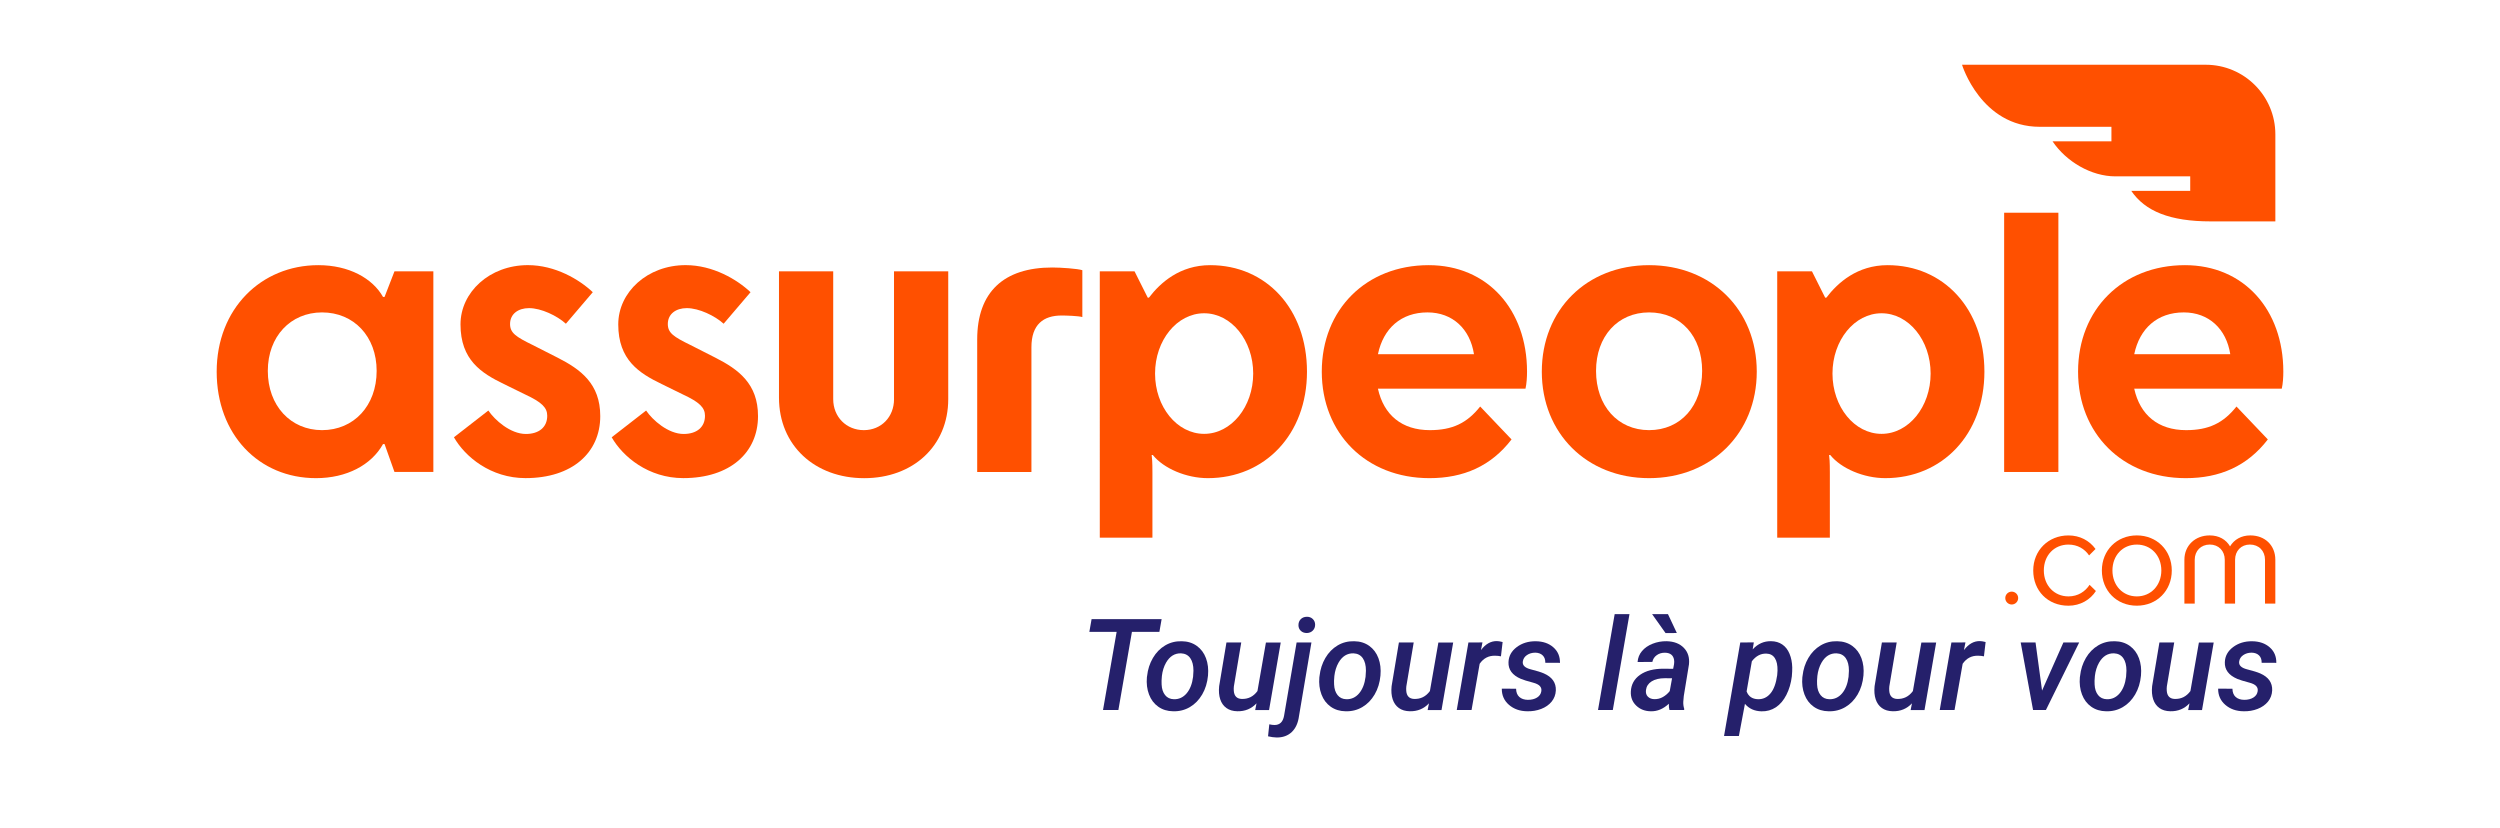 <?xml version="1.0" encoding="utf-8"?>
<!-- Generator: Adobe Illustrator 27.0.1, SVG Export Plug-In . SVG Version: 6.00 Build 0)  -->
<svg version="1.1" id="Calque_1" xmlns="http://www.w3.org/2000/svg" xmlns:xlink="http://www.w3.org/1999/xlink" x="0px" y="0px"
	 viewBox="0 0 1016.94 336.78" enable-background="new 0 0 1016.94 336.78" xml:space="preserve">
<g id="logo">
	<rect x="29.2" y="-34.94" fill="none" width="1016.94" height="336.78"/>
	<path fill="#FF5000" d="M156.43,120.78h-0.63c-4.25-7.56-13.86-12.92-26.31-12.92c-23.32,0-41.35,17.8-41.35,43.32
		s17.09,43.32,40.41,43.32c12.45,0,22.53-5.36,27.25-13.86h0.63l4.03,11.34h15.82v-81.6h-15.82L156.43,120.78z M131,174.97
		c-12.76,0-22.06-9.92-22.06-24.1c0-14.02,9.29-23.79,22.06-23.79c12.92,0,22.21,9.77,22.21,23.79
		C153.21,165.05,143.92,174.97,131,174.97z"/>
	<path fill="#FF5000" d="M363.67,162.37c0,7.25-5.2,12.6-12.29,12.6s-12.45-5.36-12.45-12.6v-51.99h-22.06v51.36
		c0,19.53,14.65,32.77,34.66,32.77c19.85,0,34.19-13.07,34.19-32.14v-51.99h-22.06v51.99H363.67z"/>
	<path fill="#FF5000" d="M397.5,138.11v53.88h22.06v-50.73c0-9.3,4.88-12.92,12.29-12.92c1.89,0,6.85,0.16,8.42,0.63v-19.06
		c-1.89-0.63-8.74-1.1-12.21-1.1C408.37,108.8,397.5,118.73,397.5,138.11z"/>
	<path fill="#FF5000" d="M581.15,107.86c-25.36,0-43.48,17.96-43.48,43.32c0,25.05,17.96,43.32,43.79,43.32
		c13.86,0,25.05-4.88,33.4-15.75l-12.76-13.39c-5.36,6.77-11.34,9.61-20.48,9.61c-11.34,0-18.75-6.14-21.11-16.86h60.02
		c0.47-2.05,0.63-4.73,0.63-6.93C621.17,125.97,605.1,107.86,581.15,107.86z M560.51,144.09c2.21-10.55,9.45-17.01,20.16-17.01
		c10.24,0,17.33,6.77,18.91,17.01H560.51z"/>
	<path fill="#FF5000" d="M670.81,107.86c-25.36,0-43.64,18.12-43.64,43.32c0,25.05,18.27,43.32,43.64,43.32
		c25.36,0,43.8-18.27,43.8-43.32C714.6,125.98,696.17,107.86,670.81,107.86z M670.81,174.97c-12.76,0-21.58-9.92-21.58-24.1
		c0-14.02,8.82-23.79,21.58-23.79c12.92,0,21.58,9.77,21.58,23.79C692.39,165.05,683.72,174.97,670.81,174.97z"/>
	<path fill="#FF5000" d="M888.79,107.86c-25.36,0-43.48,17.96-43.48,43.32c0,25.05,17.96,43.32,43.79,43.32
		c13.86,0,25.05-4.88,33.4-15.75l-12.76-13.39c-5.36,6.77-11.34,9.61-20.48,9.61c-11.34,0-18.75-6.14-21.11-16.86h60.02
		c0.47-2.05,0.63-4.73,0.63-6.93C928.8,125.97,912.73,107.86,888.79,107.86z M868.15,144.09c2.21-10.55,9.45-17.01,20.16-17.01
		c10.24,0,17.33,6.77,18.91,17.01H868.15z"/>
	<rect x="815.24" y="86.53" fill="#FF5000" width="22.06" height="105.46"/>
	<path fill="#FF5000" d="M226.86,145.51l-10.24-5.2c-6.77-3.31-9.14-4.88-9.14-8.51c0-4.1,3.31-6.46,7.72-6.46
		c4.93,0,11.43,3.1,14.99,6.35l10.94-12.83c-5.49-5.19-15.32-11.01-26.4-11.01c-15.6,0-27.41,11.03-27.41,24.1
		c0,14.49,8.51,19.85,17.64,24.26l8.66,4.25c6.77,3.15,8.98,5.36,8.98,8.67c0,4.73-3.47,7.4-8.67,7.4c-6.34,0-12.7-5.69-15.28-9.53
		l-14,10.88c4.5,7.91,14.96,16.61,29.12,16.61c19.06,0,30.4-10.4,30.4-25.21C244.18,156.07,236.15,150.24,226.86,145.51z"/>
	<path fill="#FF5000" d="M291.03,145.51l-10.24-5.2c-6.77-3.31-9.14-4.88-9.14-8.51c0-4.1,3.31-6.46,7.72-6.46
		c4.93,0,11.43,3.1,14.99,6.35l10.94-12.83c-5.49-5.19-15.32-11.01-26.4-11.01c-15.6,0-27.41,11.03-27.41,24.1
		c0,14.49,8.51,19.85,17.64,24.26l8.66,4.25c6.77,3.15,8.98,5.36,8.98,8.67c0,4.73-3.47,7.4-8.67,7.4c-6.34,0-12.7-5.69-15.28-9.53
		l-14,10.88c4.5,7.91,14.96,16.61,29.12,16.61c19.06,0,30.4-10.4,30.4-25.21C308.36,156.07,300.33,150.24,291.03,145.51z"/>
	<path fill="#FF5000" d="M767.81,107.86c-12.29,0-20.25,7.12-24.9,13.23h-0.47l-5.37-10.71h-14.14V218.7h21.41v-26.53
		c0-4.41-0.16-5.99-0.31-7.09h0.47c4.42,5.5,13.65,9.42,22.38,9.42c23.16,0,40.33-17.8,40.33-43.32
		C807.2,125.66,790.65,107.86,767.81,107.86z M765.37,176.48c-11.03,0-19.96-10.98-19.96-24.53c0-13.54,8.94-24.52,19.96-24.52
		s19.96,10.98,19.96,24.52C785.33,165.5,776.39,176.48,765.37,176.48z"/>
	<path fill="#FF5000" d="M492.25,107.86c-12.29,0-20.25,7.12-24.9,13.23h-0.47l-5.37-10.71h-14.14V218.7h21.41v-26.53
		c0-4.41-0.16-5.99-0.31-7.09h0.47c4.42,5.5,13.65,9.42,22.38,9.42c23.16,0,40.33-17.8,40.33-43.32
		C531.64,125.66,515.09,107.86,492.25,107.86z M489.81,176.48c-11.03,0-19.96-10.98-19.96-24.53c0-13.54,8.94-24.52,19.96-24.52
		s19.96,10.98,19.96,24.52C509.77,165.5,500.84,176.48,489.81,176.48z"/>
	<g>
		<path fill="#FF5000" d="M818.32,240.66c-1.42,0-2.62,1.15-2.62,2.62s1.21,2.62,2.62,2.62c1.42,0,2.62-1.15,2.62-2.62
			C820.95,241.81,819.74,240.66,818.32,240.66z"/>
		<path fill="#FF5000" d="M841.4,242.6c-5.82,0-10.02-4.51-10.02-10.54c0-6.14,4.2-10.54,10.02-10.54c3.72,0,6.61,1.78,8.39,4.41
			l2.62-2.62c-2.52-3.46-6.4-5.51-11.02-5.51c-8.18,0-14.32,6.08-14.32,14.27c0,8.18,5.88,14.32,14.32,14.32
			c4.88,0,8.92-2.47,11.17-5.98l-2.57-2.52C848.22,240.61,845.29,242.6,841.4,242.6z"/>
		<path fill="#FF5000" d="M869.21,217.79c-8.13,0-14.22,6.08-14.22,14.27c0,8.18,5.98,14.32,14.22,14.32
			c8.18,0,14.22-6.14,14.22-14.32C883.42,223.87,877.34,217.79,869.21,217.79z M869.21,242.6c-5.77,0-9.92-4.51-9.92-10.54
			c0-6.09,4.14-10.54,9.92-10.54c5.77,0,9.97,4.46,9.97,10.54C879.17,238.09,874.98,242.6,869.21,242.6z"/>
		<path fill="#FF5000" d="M915.37,217.79c-3.67,0-6.56,1.68-8.24,4.46c-1.63-2.78-4.51-4.46-8.29-4.46
			c-5.88,0-10.28,4.09-10.28,9.91v17.84h4.2V227.7c0-3.62,2.52-6.19,6.14-6.19c3.57,0,6.08,2.57,6.08,6.19v17.84h4.2V227.7
			c0-3.62,2.47-6.19,6.03-6.19c3.62,0,6.14,2.57,6.14,6.19v17.84h4.2V227.7C925.55,221.88,921.4,217.79,915.37,217.79z"/>
	</g>
	<path fill="#FF5000" d="M829.71,51.58h29.17v5.9h-23.96c5.53,8.24,15.71,14.26,25.56,14.26h30.45v5.9h-23.98
		c5.61,8.26,15.7,12.42,32.31,12.42h26.3v-35.4c0-15.64-12.68-28.32-28.32-28.32h-99.13C798.09,26.34,805.81,51.58,829.71,51.58z"/>
	<g>
		<path fill="#25206B" d="M471.61,257.03h-11.17l-5.51,31.79h-6.25l5.54-31.79h-11.1l0.91-5.18h28.49L471.61,257.03z"/>
		<path fill="#25206B" d="M466.61,274.98c0.29-2.69,1.08-5.14,2.37-7.34s2.96-3.9,4.99-5.1s4.28-1.77,6.75-1.7
			c2.35,0.03,4.38,0.66,6.09,1.88s2.96,2.89,3.75,5s1.06,4.47,0.83,7.06c-0.27,2.91-1.06,5.48-2.37,7.72
			c-1.31,2.23-2.99,3.95-5.03,5.14s-4.3,1.76-6.79,1.69c-2.34-0.03-4.35-0.66-6.06-1.87s-2.95-2.87-3.75-4.98
			c-0.8-2.11-1.08-4.43-0.86-6.97L466.61,274.98z M472.52,278.46c0.08,1.78,0.55,3.2,1.41,4.28c0.85,1.08,2.04,1.64,3.57,1.69
			c2.06,0.05,3.8-0.75,5.19-2.39s2.27-3.88,2.63-6.73l0.15-2.49c0-2.17-0.43-3.87-1.29-5.1s-2.12-1.89-3.76-1.96
			c-2.57-0.07-4.6,1.19-6.09,3.78c-0.9,1.57-1.46,3.39-1.7,5.43C472.49,276.4,472.45,277.56,472.52,278.46z"/>
		<path fill="#25206B" d="M511.12,286.1c-2.08,2.22-4.69,3.29-7.82,3.22c-1.78-0.03-3.25-0.47-4.43-1.32s-2.01-2.03-2.51-3.54
			s-0.65-3.3-0.44-5.34l2.97-17.77h6.02l-3,17.85c-0.07,0.63-0.08,1.24-0.03,1.83c0.17,2.1,1.23,3.19,3.17,3.28
			c2.66,0.1,4.81-0.96,6.45-3.2l3.45-19.75h6.02l-4.75,27.47h-5.64L511.12,286.1z"/>
		<path fill="#25206B" d="M533.46,261.35l-5.05,29.88c-0.37,2.84-1.35,5.02-2.95,6.54c-1.59,1.51-3.67,2.26-6.22,2.22
			c-1.08-0.03-2.23-0.19-3.43-0.48l0.51-4.88c0.78,0.19,1.49,0.28,2.13,0.28c2.15,0,3.44-1.26,3.88-3.78l5.1-29.78H533.46z
			 M528.18,254.31c0-0.98,0.3-1.79,0.91-2.42s1.42-0.97,2.44-1c0.98-0.03,1.8,0.26,2.45,0.88c0.65,0.62,0.98,1.4,0.98,2.35
			c0,0.96-0.32,1.76-0.95,2.39s-1.44,0.96-2.42,0.99c-1.02,0-1.84-0.3-2.46-0.9C528.49,255.99,528.18,255.23,528.18,254.31z"/>
		<path fill="#25206B" d="M536.76,274.98c0.29-2.69,1.08-5.14,2.37-7.34s2.96-3.9,4.99-5.1s4.28-1.77,6.75-1.7
			c2.35,0.03,4.38,0.66,6.09,1.88s2.96,2.89,3.75,5s1.06,4.47,0.83,7.06c-0.27,2.91-1.06,5.48-2.37,7.72
			c-1.31,2.23-2.99,3.95-5.03,5.14c-2.04,1.19-4.3,1.76-6.79,1.69c-2.34-0.03-4.35-0.66-6.06-1.87s-2.95-2.87-3.75-4.98
			c-0.8-2.11-1.08-4.43-0.86-6.97L536.76,274.98z M542.68,278.46c0.08,1.78,0.55,3.2,1.41,4.28c0.85,1.08,2.04,1.64,3.57,1.69
			c2.06,0.05,3.8-0.75,5.19-2.39s2.27-3.88,2.63-6.73l0.15-2.49c0-2.17-0.43-3.87-1.29-5.1s-2.12-1.89-3.76-1.96
			c-2.57-0.07-4.6,1.19-6.09,3.78c-0.9,1.57-1.46,3.39-1.7,5.43C542.64,276.4,542.61,277.56,542.68,278.46z"/>
		<path fill="#25206B" d="M581.27,286.1c-2.08,2.22-4.69,3.29-7.82,3.22c-1.78-0.03-3.25-0.47-4.43-1.32s-2.01-2.03-2.51-3.54
			s-0.65-3.3-0.44-5.34l2.97-17.77h6.02l-3,17.85c-0.07,0.63-0.08,1.24-0.03,1.83c0.17,2.1,1.23,3.19,3.17,3.28
			c2.66,0.1,4.81-0.96,6.45-3.2l3.45-19.75h6.02l-4.75,27.47h-5.64L581.27,286.1z"/>
		<path fill="#25206B" d="M610.55,266.98c-0.78-0.17-1.57-0.25-2.36-0.25c-2.64-0.07-4.74,1.02-6.3,3.28l-3.3,18.81h-6.02
			l4.75-27.47l5.71-0.03l-0.61,3.12c1.88-2.49,4.04-3.71,6.5-3.66c0.56,0,1.33,0.13,2.31,0.38L610.55,266.98z"/>
		<path fill="#25206B" d="M626.97,281.2c0.29-1.68-0.8-2.84-3.26-3.49s-4.14-1.17-5.04-1.56c-3.49-1.49-5.17-3.76-5.05-6.8
			c0.08-2.47,1.21-4.52,3.36-6.13s4.74-2.41,7.76-2.37c2.91,0.03,5.29,0.85,7.12,2.46c1.84,1.61,2.74,3.72,2.7,6.32l-5.97-0.03
			c0.03-1.27-0.31-2.26-1.04-2.98s-1.73-1.1-3-1.13c-1.34,0-2.48,0.33-3.44,0.99s-1.51,1.52-1.66,2.59
			c-0.24,1.54,0.85,2.61,3.25,3.21s4.18,1.16,5.33,1.66c3.35,1.47,4.97,3.77,4.85,6.91c-0.08,1.74-0.66,3.26-1.71,4.56
			c-1.06,1.29-2.48,2.29-4.25,2.97s-3.67,1-5.66,0.95c-3-0.03-5.48-0.91-7.45-2.62c-1.97-1.71-2.94-3.9-2.91-6.58l5.81,0.03
			c0.03,1.47,0.47,2.59,1.32,3.35c0.85,0.76,2.01,1.15,3.48,1.17c1.49,0,2.73-0.31,3.72-0.93S626.8,282.29,626.97,281.2z"/>
		<path fill="#25206B" d="M656.05,288.82h-6.02l6.78-39h6.02L656.05,288.82z"/>
		<path fill="#25206B" d="M679.1,288.82c-0.2-0.68-0.29-1.53-0.25-2.56c-2.27,2.12-4.71,3.14-7.34,3.07
			c-2.39-0.03-4.36-0.8-5.93-2.3s-2.3-3.4-2.2-5.7c0.13-2.89,1.39-5.17,3.76-6.83c2.37-1.66,5.55-2.49,9.55-2.49l3.91,0.05
			l0.36-1.88c0.1-0.66,0.1-1.28,0-1.85c-0.34-1.83-1.55-2.77-3.63-2.82c-1.29-0.03-2.42,0.29-3.39,0.98
			c-0.97,0.69-1.57,1.6-1.79,2.75l-6.02,0.05c0.12-1.69,0.72-3.18,1.8-4.46s2.52-2.27,4.32-2.98c1.79-0.71,3.69-1.05,5.69-1.02
			c3,0.07,5.33,0.97,7.01,2.7s2.37,3.98,2.08,6.74l-2.11,12.87l-0.2,2.29c-0.05,1,0.08,1.97,0.38,2.92l-0.03,0.46L679.1,288.82
			L679.1,288.82z M672.91,284.4c1.27,0.03,2.45-0.26,3.53-0.88s2.01-1.42,2.77-2.4l0.94-5.21l-2.87-0.03
			c-2.27,0-4.08,0.43-5.43,1.28s-2.12,2.03-2.31,3.52c-0.14,1.13,0.11,2.03,0.75,2.68S671.79,284.37,672.91,284.4z M682.1,257.5
			l-4.6,0.01l-5.46-7.69h6.45L682.1,257.5z"/>
		<path fill="#25206B" d="M728.87,275.18c-0.34,2.74-1.07,5.23-2.2,7.46c-1.13,2.23-2.56,3.92-4.29,5.07
			c-1.74,1.14-3.68,1.69-5.83,1.64c-2.86-0.07-5.11-1.08-6.75-3.05l-2.46,13.08h-6.04l6.6-38.04l5.51-0.03l-0.46,2.84
			c2.1-2.29,4.6-3.39,7.49-3.33c1.74,0.02,3.26,0.46,4.54,1.33c1.29,0.87,2.27,2.14,2.96,3.8s1.05,3.5,1.1,5.54
			C729.06,272.54,729,273.76,728.87,275.18z M722.92,274.65l0.13-1.85c0.05-2.18-0.31-3.88-1.08-5.08c-0.77-1.2-1.93-1.82-3.47-1.85
			c-2.27-0.07-4.23,0.97-5.89,3.12l-2.13,12.26c0.76,2.05,2.31,3.11,4.65,3.17c2,0.05,3.68-0.73,5.04-2.34
			C721.53,280.48,722.45,278,722.92,274.65z"/>
		<path fill="#25206B" d="M733.23,274.98c0.29-2.69,1.08-5.14,2.37-7.34s2.96-3.9,4.99-5.1s4.28-1.77,6.75-1.7
			c2.35,0.03,4.38,0.66,6.09,1.88s2.96,2.89,3.75,5s1.06,4.47,0.83,7.06c-0.27,2.91-1.06,5.48-2.37,7.72
			c-1.31,2.23-2.99,3.95-5.03,5.14c-2.04,1.19-4.3,1.76-6.79,1.69c-2.34-0.03-4.35-0.66-6.06-1.87s-2.95-2.87-3.75-4.98
			c-0.8-2.11-1.08-4.43-0.86-6.97L733.23,274.98z M739.15,278.46c0.08,1.78,0.55,3.2,1.41,4.28c0.85,1.08,2.04,1.64,3.57,1.69
			c2.06,0.05,3.8-0.75,5.19-2.39s2.27-3.88,2.63-6.73l0.15-2.49c0-2.17-0.43-3.87-1.29-5.1s-2.12-1.89-3.76-1.96
			c-2.57-0.07-4.6,1.19-6.09,3.78c-0.9,1.57-1.46,3.39-1.7,5.43C739.12,276.4,739.08,277.56,739.15,278.46z"/>
		<path fill="#25206B" d="M777.74,286.1c-2.08,2.22-4.69,3.29-7.82,3.22c-1.78-0.03-3.25-0.47-4.43-1.32s-2.01-2.03-2.51-3.54
			s-0.65-3.3-0.44-5.34l2.97-17.77h6.02l-3,17.85c-0.07,0.63-0.08,1.24-0.03,1.83c0.17,2.1,1.23,3.19,3.17,3.28
			c2.66,0.1,4.81-0.96,6.45-3.2l3.45-19.75h6.02l-4.75,27.47h-5.64L777.74,286.1z"/>
		<path fill="#25206B" d="M807.02,266.98c-0.78-0.17-1.57-0.25-2.36-0.25c-2.64-0.07-4.74,1.02-6.3,3.28l-3.3,18.81h-6.02
			l4.75-27.47l5.71-0.03l-0.61,3.12c1.88-2.49,4.04-3.71,6.5-3.66c0.56,0,1.33,0.13,2.31,0.38L807.02,266.98z"/>
		<path fill="#25206B" d="M830.66,280.92l8.68-19.58h6.42l-13.53,27.47H827l-5.03-27.47h6.04L830.66,280.92z"/>
		<path fill="#25206B" d="M846.12,274.98c0.29-2.69,1.08-5.14,2.37-7.34s2.96-3.9,4.99-5.1s4.28-1.77,6.75-1.7
			c2.35,0.03,4.38,0.66,6.09,1.88s2.96,2.89,3.75,5s1.06,4.47,0.83,7.06c-0.27,2.91-1.06,5.48-2.37,7.72
			c-1.31,2.23-2.99,3.95-5.03,5.14c-2.04,1.19-4.3,1.76-6.79,1.69c-2.34-0.03-4.35-0.66-6.06-1.87s-2.95-2.87-3.75-4.98
			c-0.8-2.11-1.08-4.43-0.86-6.97L846.12,274.98z M852.04,278.46c0.08,1.78,0.55,3.2,1.41,4.28c0.85,1.08,2.04,1.64,3.57,1.69
			c2.06,0.05,3.8-0.75,5.19-2.39s2.27-3.88,2.63-6.73l0.15-2.49c0-2.17-0.43-3.87-1.29-5.1s-2.12-1.89-3.76-1.96
			c-2.57-0.07-4.6,1.19-6.09,3.78c-0.9,1.57-1.46,3.39-1.7,5.43C852,276.4,851.97,277.56,852.04,278.46z"/>
		<path fill="#25206B" d="M890.63,286.1c-2.08,2.22-4.69,3.29-7.82,3.22c-1.78-0.03-3.25-0.47-4.43-1.32s-2.01-2.03-2.51-3.54
			s-0.65-3.3-0.44-5.34l2.97-17.77h6.02l-3,17.85c-0.07,0.63-0.08,1.24-0.03,1.83c0.17,2.1,1.23,3.19,3.17,3.28
			c2.66,0.1,4.81-0.96,6.45-3.2l3.45-19.75h6.02l-4.75,27.47h-5.64L890.63,286.1z"/>
		<path fill="#25206B" d="M918.36,281.2c0.29-1.68-0.8-2.84-3.26-3.49s-4.14-1.17-5.04-1.56c-3.49-1.49-5.17-3.76-5.05-6.8
			c0.08-2.47,1.21-4.52,3.36-6.13s4.74-2.41,7.76-2.37c2.91,0.03,5.29,0.85,7.12,2.46c1.84,1.61,2.74,3.72,2.7,6.32l-5.97-0.03
			c0.03-1.27-0.31-2.26-1.04-2.98s-1.73-1.1-3-1.13c-1.34,0-2.48,0.33-3.44,0.99s-1.51,1.52-1.66,2.59
			c-0.24,1.54,0.85,2.61,3.25,3.21s4.18,1.16,5.33,1.66c3.35,1.47,4.97,3.77,4.85,6.91c-0.08,1.74-0.66,3.26-1.71,4.56
			c-1.06,1.29-2.48,2.29-4.25,2.97c-1.78,0.69-3.67,1-5.66,0.95c-3-0.03-5.48-0.91-7.45-2.62c-1.97-1.71-2.94-3.9-2.91-6.58
			l5.81,0.03c0.03,1.47,0.47,2.59,1.32,3.35c0.85,0.76,2.01,1.15,3.48,1.17c1.49,0,2.73-0.31,3.72-0.93S918.19,282.29,918.36,281.2z
			"/>
	</g>
	<g>
		<rect x="435.88" y="-31" fill="none" width="792" height="313.04"/>
	</g>
</g>
</svg>
